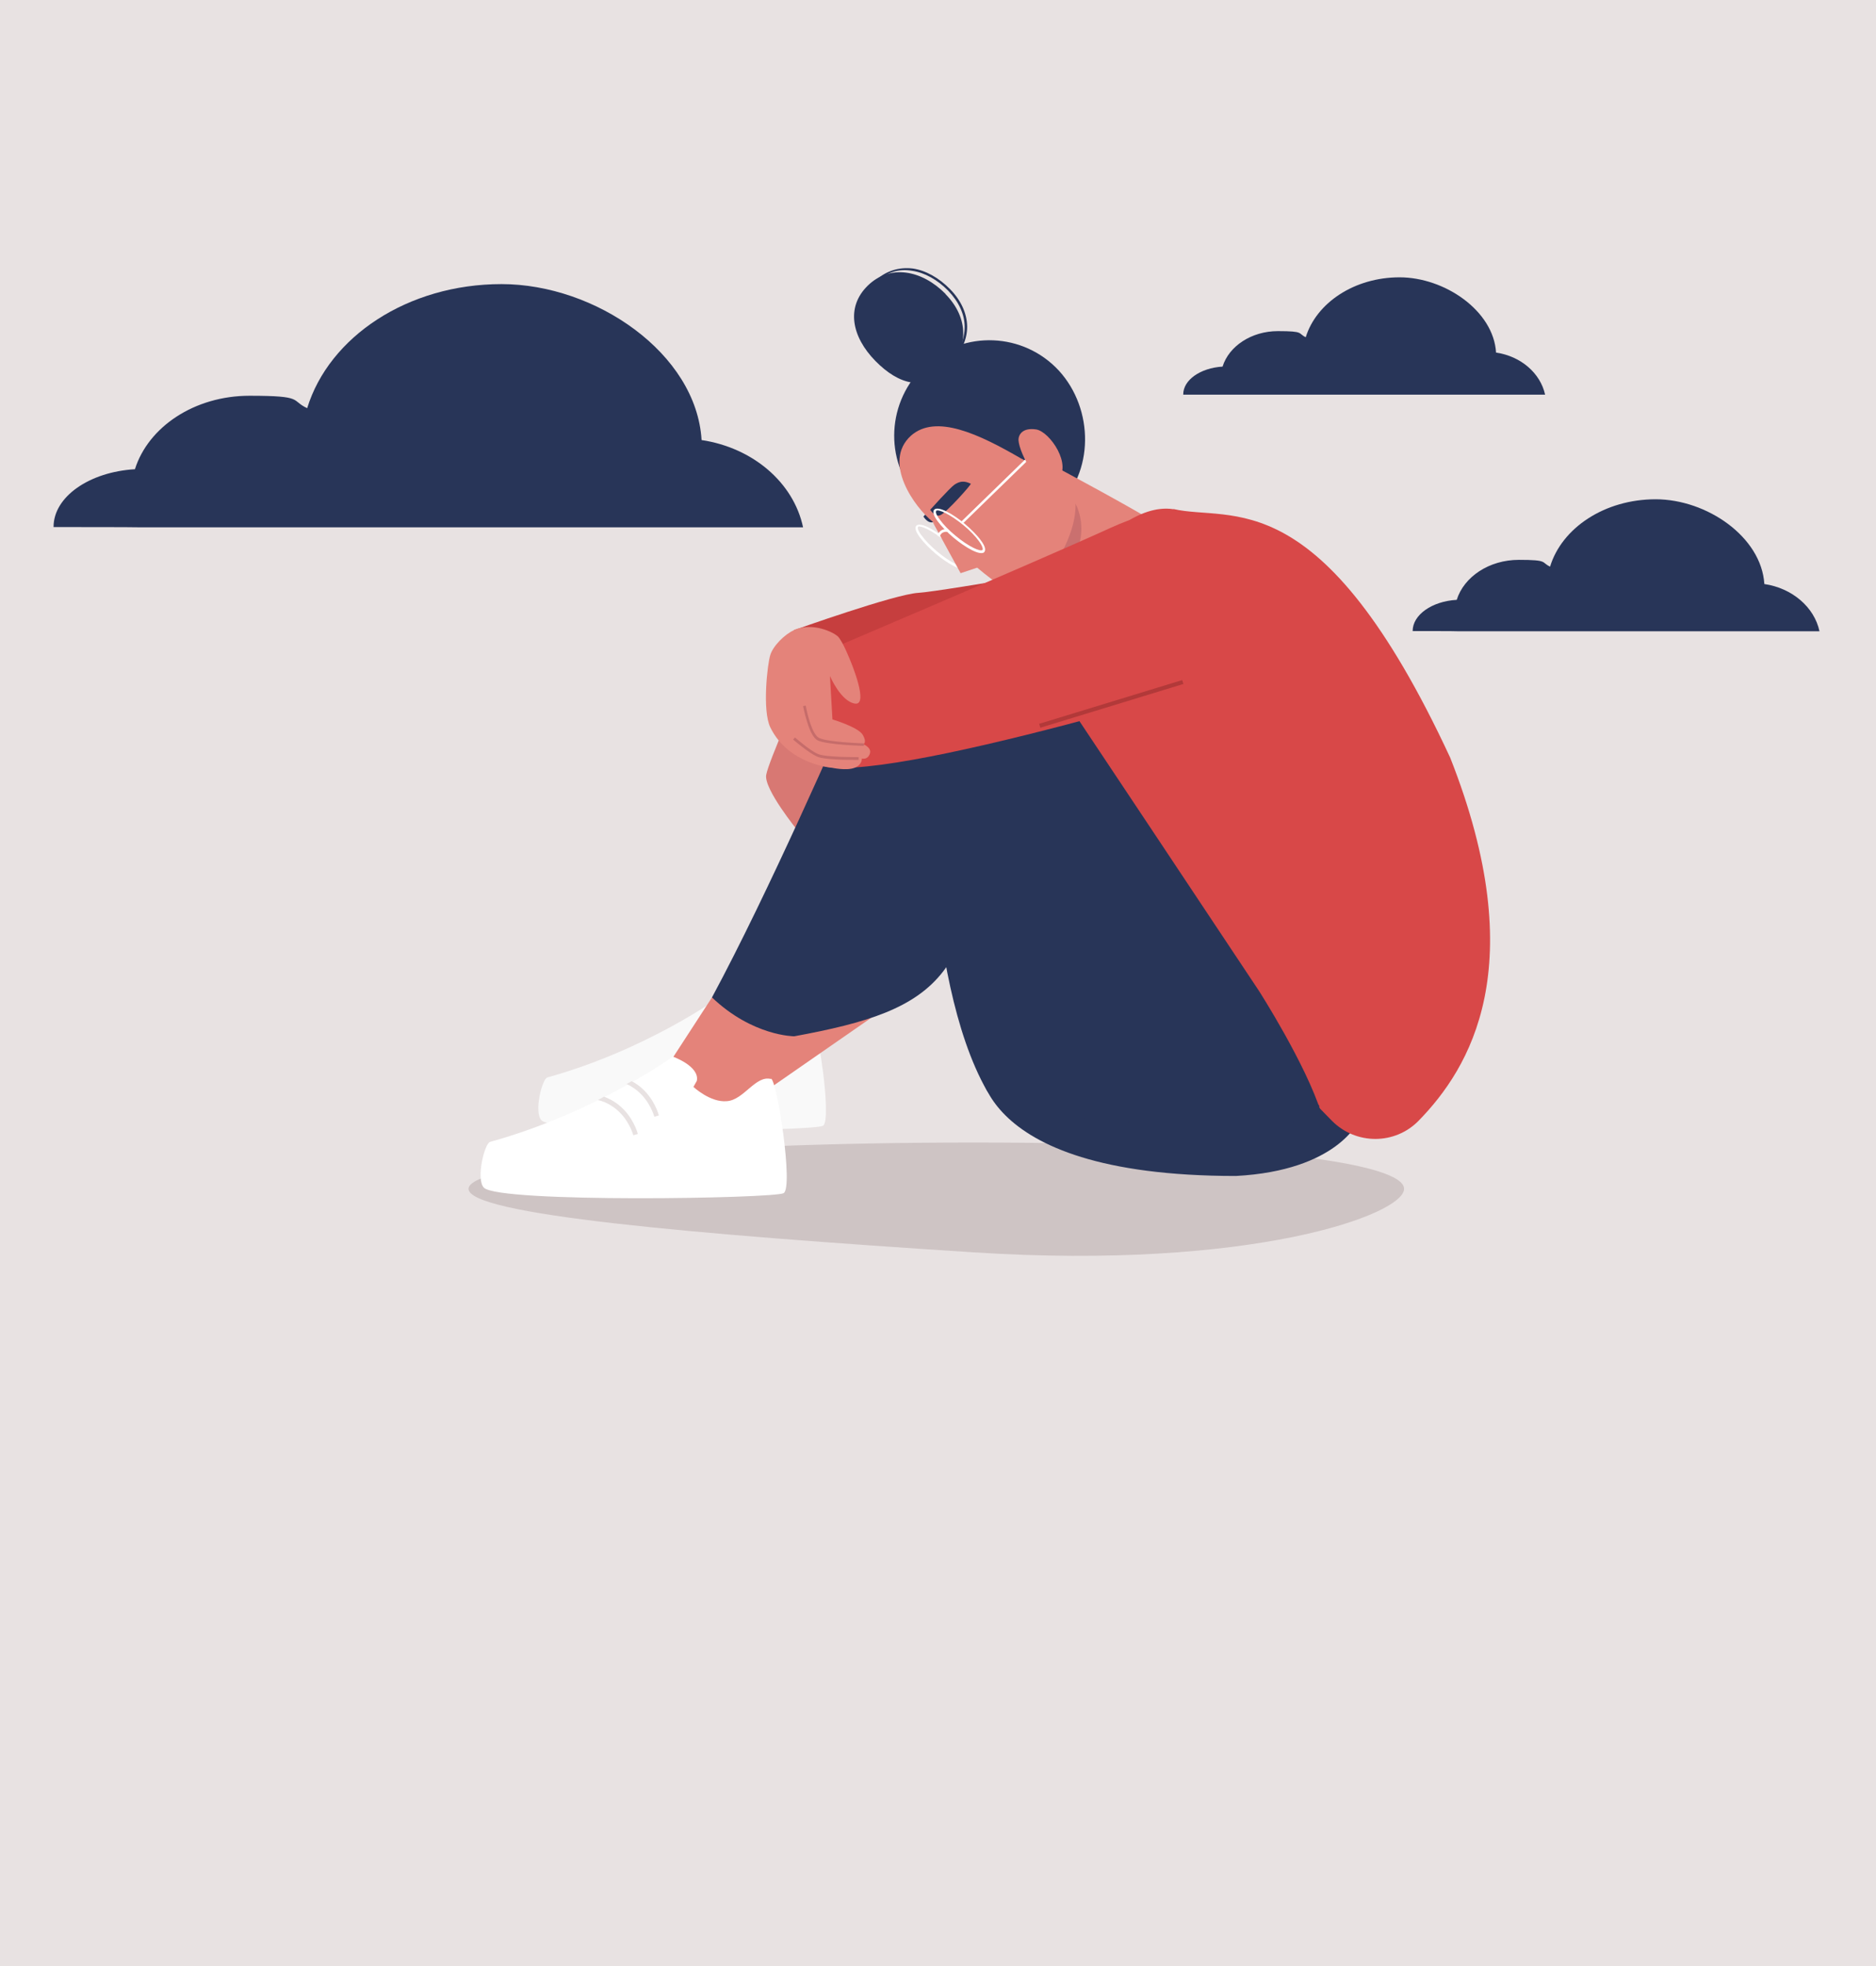 <?xml version="1.0" encoding="UTF-8"?>
<svg id="Laag_1" xmlns="http://www.w3.org/2000/svg" version="1.1" viewBox="0 0 830 870">
  <!-- Generator: Adobe Illustrator 29.2.1, SVG Export Plug-In . SVG Version: 2.1.0 Build 116)  -->
  <defs>
    <style>
      .st0 {
        fill: #cec4c4;
      }

      .st1 {
        fill: #c66c6a;
      }

      .st2 {
        fill: #e4837a;
      }

      .st3 {
        fill: #d84848;
      }

      .st4 {
        fill: #d87873;
      }

      .st5 {
        fill: #c63e3e;
      }

      .st6 {
        fill: #fff;
      }

      .st7 {
        fill: #f9f9f9;
      }

      .st8 {
        fill: #ca706f;
      }

      .st9 {
        fill: #283558;
      }

      .st10 {
        fill: #b23939;
      }

      .st11 {
        fill: #e8e2e2;
      }
    </style>
  </defs>
  <path class="st11" d="M0,0h830v870H0V0Z"/>
  <g>
    <path class="st9" d="M23.7,233.1c0-13.3,15.8-24.3,36-25.5,5.9-18.7,26.3-32.5,50.7-32.5s18,2,25.5,5.5c9.7-31.6,44.5-54.9,86-54.9s86.2,30.6,88.5,69c22.7,3.4,40.7,18.8,44.9,38.6H61c0-.1-37.3-.1-37.3-.1h0Z"/>
    <path class="st9" d="M625,279.2c0-7.2,8.6-13.2,19.5-13.8,3.2-10.2,14.3-17.7,27.5-17.7s9.7,1.1,13.8,3c5.2-17.1,24.1-29.8,46.7-29.8s46.8,16.6,48.1,37.5c12.3,1.8,22.1,10.2,24.4,20.9h-159.8c0-.1-20.2-.1-20.2-.1Z"/>
    <path class="st9" d="M523.5,174.5c0-6.4,7.6-11.7,17.4-12.3,2.8-9,12.7-15.7,24.5-15.7s8.7,1,12.3,2.7c4.7-15.2,21.5-26.5,41.5-26.5s41.6,14.8,42.7,33.3c11,1.6,19.6,9.1,21.7,18.6h-160.1Z"/>
  </g>
  <g id="Laag_11">
    <g>
      <path class="st0" d="M621.2,526c0,11.4-67.6,36-190.3,28.1-126.2-8.1-223.6-16.8-223.6-28.1s97.2-20.5,223.6-20.5,190.3,9.3,190.3,20.5Z"/>
      <g id="neck">
        <g id="body">
          <path id="hair" class="st9" d="M468.5,164c15.5,17,15.8,45.2-1.4,60.9-17.1,15.6-45.2,12.8-60.7-4.2-15.5-17-14.1-43.5,3-59.1,17.1-15.7,43.5-14.5,59.1,2.4Z"/>
        </g>
        <path class="st2" d="M514.4,233.2c-.7,13.9-4.7,43-6.5,49l-48.1-43.1,7.3-32.5c0,0,37.3,19.9,47.3,26.6Z"/>
        <path class="st8" d="M469.9,215.1l-11,23.4,14,12.3c11-16.8,3.2-30.6-3-35.7h0Z"/>
        <g id="_x30_5">
          <g id="head">
            <g id="face">
              <path class="st6" d="M427.6,251.4c-1.9,1.7-8.3-2-13.6-6.4-5.5-4.7-10.3-10.4-8.6-12.4h0c1.9-1.8,8.3,1.9,13.6,6.3,2.8,2.4,5.5,5.1,7,7.2,1.8,2.4,2.4,4.3,1.6,5.2,0,.2,0,.2,0,.2h0ZM406.2,233.2q0,0,0,0c-.3.3-.2,1.5,1.6,3.8,1.6,2.2,4.1,4.7,6.8,7,6.2,5.2,11.3,7.3,12.1,6.4h0c.2-.3.2-1.4-1.6-3.9-1.6-2.2-4-4.7-6.8-7-6.2-5.1-11.3-7.2-12.2-6.4h0Z"/>
              <g id="eyebrows">
                <path class="st9" d="M408.5,228.6s8.7-9.7,10.7-11.1c3.4-2.4,5.8-1.1,7.3-.5.5.2-11,13-13.4,13.9-2.5,1.1-4.5-2.3-4.5-2.3h0Z"/>
              </g>
              <path class="st2" d="M452,203c-18.9-11-38-20-49-10.2-12.8,11.7,1.8,31.8,9.6,38,0,0,11.8,12.3,12.6,13.1,2,2.2,4.4,4.7,7.1,7.2,0,0,18.7,16.3,23.3,12.6,6.4-5.1,17.5-21.7,19.7-34.3,1.7-9.7-.6-14.3-4.3-18.4-.5-.6-7.7-1.9-13.2-4.8-2.1-1.1-4.1-2.3-5.7-3.2Z"/>
            </g>
            <g id="eyebrows1">
              <path class="st9" d="M411.5,225.6s8.7-9.7,10.7-11.1c3.4-2.4,5.8-1.1,7.3-.5.5.2-11,13-13.4,13.9-2.4,1.1-4.5-2.3-4.5-2.3Z"/>
            </g>
            <polygon class="st2" points="412.6 230.9 425 253.6 434.3 250.5 412.6 230.9"/>
          </g>
          <g>
            <path class="st6" d="M435.5,244.3c-1.9,1.7-8.3-2-13.6-6.4-5.5-4.7-10.3-10.4-8.6-12.4h0c1.9-1.8,8.3,1.9,13.6,6.3,2.8,2.4,5.5,5.1,7,7.2,1.8,2.4,2.4,4.2,1.6,5.2,0,0,0,.1,0,.1ZM414.2,226.1h0c-.3.3-.2,1.5,1.6,3.8,1.6,2.2,4,4.7,6.8,7,6.2,5.2,11.3,7.3,12.1,6.4h0c.2-.3.2-1.4-1.6-3.9-1.6-2.2-4-4.7-6.8-7-6.2-5.1-11.2-7.2-12.1-6.4h0Z"/>
            <path class="st6" d="M419.3,235.4c-1-.3-1.9,0-2.6.5-.4.4-.7.8-.8,1.4l-1.1-.2c.2-.8.5-1.5,1.1-2,.9-.9,2.3-1.2,3.6-.8l-.3,1.1h0Z"/>
            <rect class="st6" x="419.7" y="216.8" width="40.3" height="1.1" transform="translate(-27 368.2) rotate(-44.2)"/>
          </g>
          <path class="st2" d="M450.6,194.7c0-2.3,1.7-5.6,7.8-4.7s16.4,16.1,9.3,22.5c-7.2,6.5-16.8-11.7-17.1-17.9Z"/>
          <g id="_x30_51">
            <g id="hair1">
              <g id="_x30_52">
                <g id="head1">
                  <g>
                    <path class="st9" d="M418.3,130.1c10.5,10.7,10.3,24,.5,33.5-9.8,9.5-21,6.8-31.5-3.9-10.5-10.7-13.1-23.8-3.4-33.3,9.8-9.6,23.9-7,34.4,3.6Z"/>
                    <path class="st9" d="M420,160.9c-8.8,8-19.4,6.4-29.8-4.3-5.1-5.2-8.2-11-8.9-16.5-.8-5.9,1.2-11.4,5.7-15.7.2-.2.4-.4.6-.5,4.5-4.1,10.2-5.8,16.2-5.1,5.7.8,11.6,4.1,16.5,9.1,4.9,5,7.5,10.7,7.6,16.6,0,5.7-2.4,11.1-7.1,15.8-.3,0-.6.4-.8.6ZM388.1,124.4c-.2.2-.4.3-.5.5-4.3,4.1-6.2,9.4-5.5,15,.7,5.3,3.8,10.9,8.7,16,4.9,5.1,9.8,8,14.6,8.9,5.2.9,10.2-.8,14.6-5.1,4.5-4.3,6.8-9.6,6.8-15.1s-2.6-11.1-7.3-16c-4.7-4.8-10.4-8-16-8.8-5.8-1-11.1.7-15.5,4.6h0Z"/>
                  </g>
                </g>
              </g>
            </g>
          </g>
        </g>
      </g>
      <path class="st4" d="M353,367.6s-15.2-18.6-14-24.8c1.1-6.2,15.9-39.2,15.9-39.2l17.8,20.9-19.6,43.1Z"/>
      <path class="st5" d="M506.1,246s-89.3,15.7-99.8,16.3-55,16.5-55,16.5l23.9,20,110.7-8.3,45.5-38.8-25.4-5.7Z"/>
      <path class="st7" d="M358.9,450.5c2.6.7,9.4,45.2,5.2,47.6-4.1,2.3-117.8,4.1-124.5-2.4-3.5-3.4.2-18.4,2.6-19,43.9-12.2,75.9-35.4,75.9-35.4,0,0,11.3,4,10,10.1l-1.4,2.6s7.1,6.6,13.9,5.9c7.1-.7,12-11.1,18.3-9.4Z"/>
      <path class="st9" d="M432.9,466.8s-6,53.5,113.9,53.5c45-2.4,54.3-24.4,54.3-24.4l-73.6-46.8-94.6,17.7h0Z"/>
      <path class="st3" d="M519.1,225.2c25.7,6,65.3-13.2,122.5,110,36.5,92.4,8.6,137.5-13.9,160.6-10.5,10.8-27.8,10.8-38.4.1-10.6-10.7-4.1-4.5-5.8-6.9-20-19-89.5-95.4-89.5-95.4l-40.5-110.8c0,0,35.6-62.2,65.7-57.5h0Z"/>
      <polygon class="st2" points="295.9 470.7 315 441.3 406.1 436 333.6 486.3 301.3 499.7 295.9 470.7"/>
      <path class="st9" d="M436.6,482.5c-28.8-50.7-25.5-155.6-25.5-155.6l8.5-60s18.8-6.2,33.8,16c15,22.2,103.6,155.5,103.6,155.5,0,0,20.9,32.6,27.6,54.2,2.7,9-138.2,7.3-148-10.1h0Z"/>
      <path class="st9" d="M419.6,266.9s-24.8,3.6-39.6,36.7c-9.3,20.7-39.7,90.7-65,137.7,18,17.2,36.4,17.2,36.4,17.2,64.1-11.8,85.5-25.8,79.7-118.7,11.2-35-11.4-72.9-11.4-72.9Z"/>
      <path class="st3" d="M515,226.7c-1,3.5-1-3.5-24,7-32.4,14.8-132.7,57.4-132.7,57.4,0,0-18.2,47.5,10.5,48.5,42.8,3,209.8-49.8,209.8-49.8l-63.6-63.2h0Z"/>
      <path class="st2" d="M351.3,278.8c-4.1,1.8-9.3,7-10.5,11-1.3,4-3.6,24.6,0,32,8,16.5,27.3,17.9,27.3,17.9,0,0,6.5,1.4,10,0,3.5-1.4,3.2-4.1,3.2-4.1,0,0,2.4.8,3.5-2s-2.8-4.3-2.8-4.3c0,0,1.7-.8-.3-4.2s-13.4-6.8-13.4-6.8l-1.1-19.2s4.8,11.3,11.1,12.2-2-18.8-2-18.8c0,0-3.5-9-5.7-11-2.3-2-11.1-6.2-19.3-2.8h0Z"/>
      <path class="st6" d="M341.1,477.2c2.7.7,10,48.2,5.6,50.7-4.3,2.4-125.6,4.4-132.6-2.4-3.6-3.6.2-19.7,2.8-20.3,46.8-13,80.8-37.7,80.8-37.7,0,0,11.9,4.2,10.6,10.7l-1.5,2.7s7.5,7,14.8,6.3c7.5-.5,12.7-11.6,19.5-9.8h0Z"/>
      <path class="st11" d="M267.2,485.2c1.6.6,3,1.3,4.3,2.1,7,4.3,9.9,11.5,10.7,14.4l-2,.6c-.8-2.7-3.5-9.3-9.9-13.2-1.8-1.1-3.8-2-5.8-2.4l2.6-1.4Z"/>
      <path class="st11" d="M279.5,478.4c.4.2.9.5,1.3.7,7,4.3,9.9,11.5,10.7,14.4l-2,.6c-.8-2.7-3.5-9.3-9.9-13.2-.7-.5-1.5-.9-2.4-1.3-.3.2,2.2-1.2,2.2-1.2h0Z"/>
      <rect class="st10" x="458.6" y="310.5" width="66.2" height="1.8" transform="translate(-69.6 157.4) rotate(-17)"/>
      <path class="st1" d="M382.1,330c-.7,0-16.4-.5-20.3-2.4-1.8-.9-3.4-3.8-4.8-8.5-1.1-3.5-1.7-6.7-1.7-6.7l1.2-.2c.6,3.5,2.8,12.8,5.9,14.3,3.8,1.9,19.8,2.4,19.8,2.4v1.2Z"/>
      <path class="st1" d="M378.5,336.2c-3.6,0-14,0-17.1-1.5-3.6-1.6-10.2-7.2-10.5-7.5l.8-.9c.1,0,6.6,5.8,10.2,7.3,3.5,1.5,17.8,1.4,18,1.4v1.2h-1.4Z"/>
    </g>
  </g>
</svg>